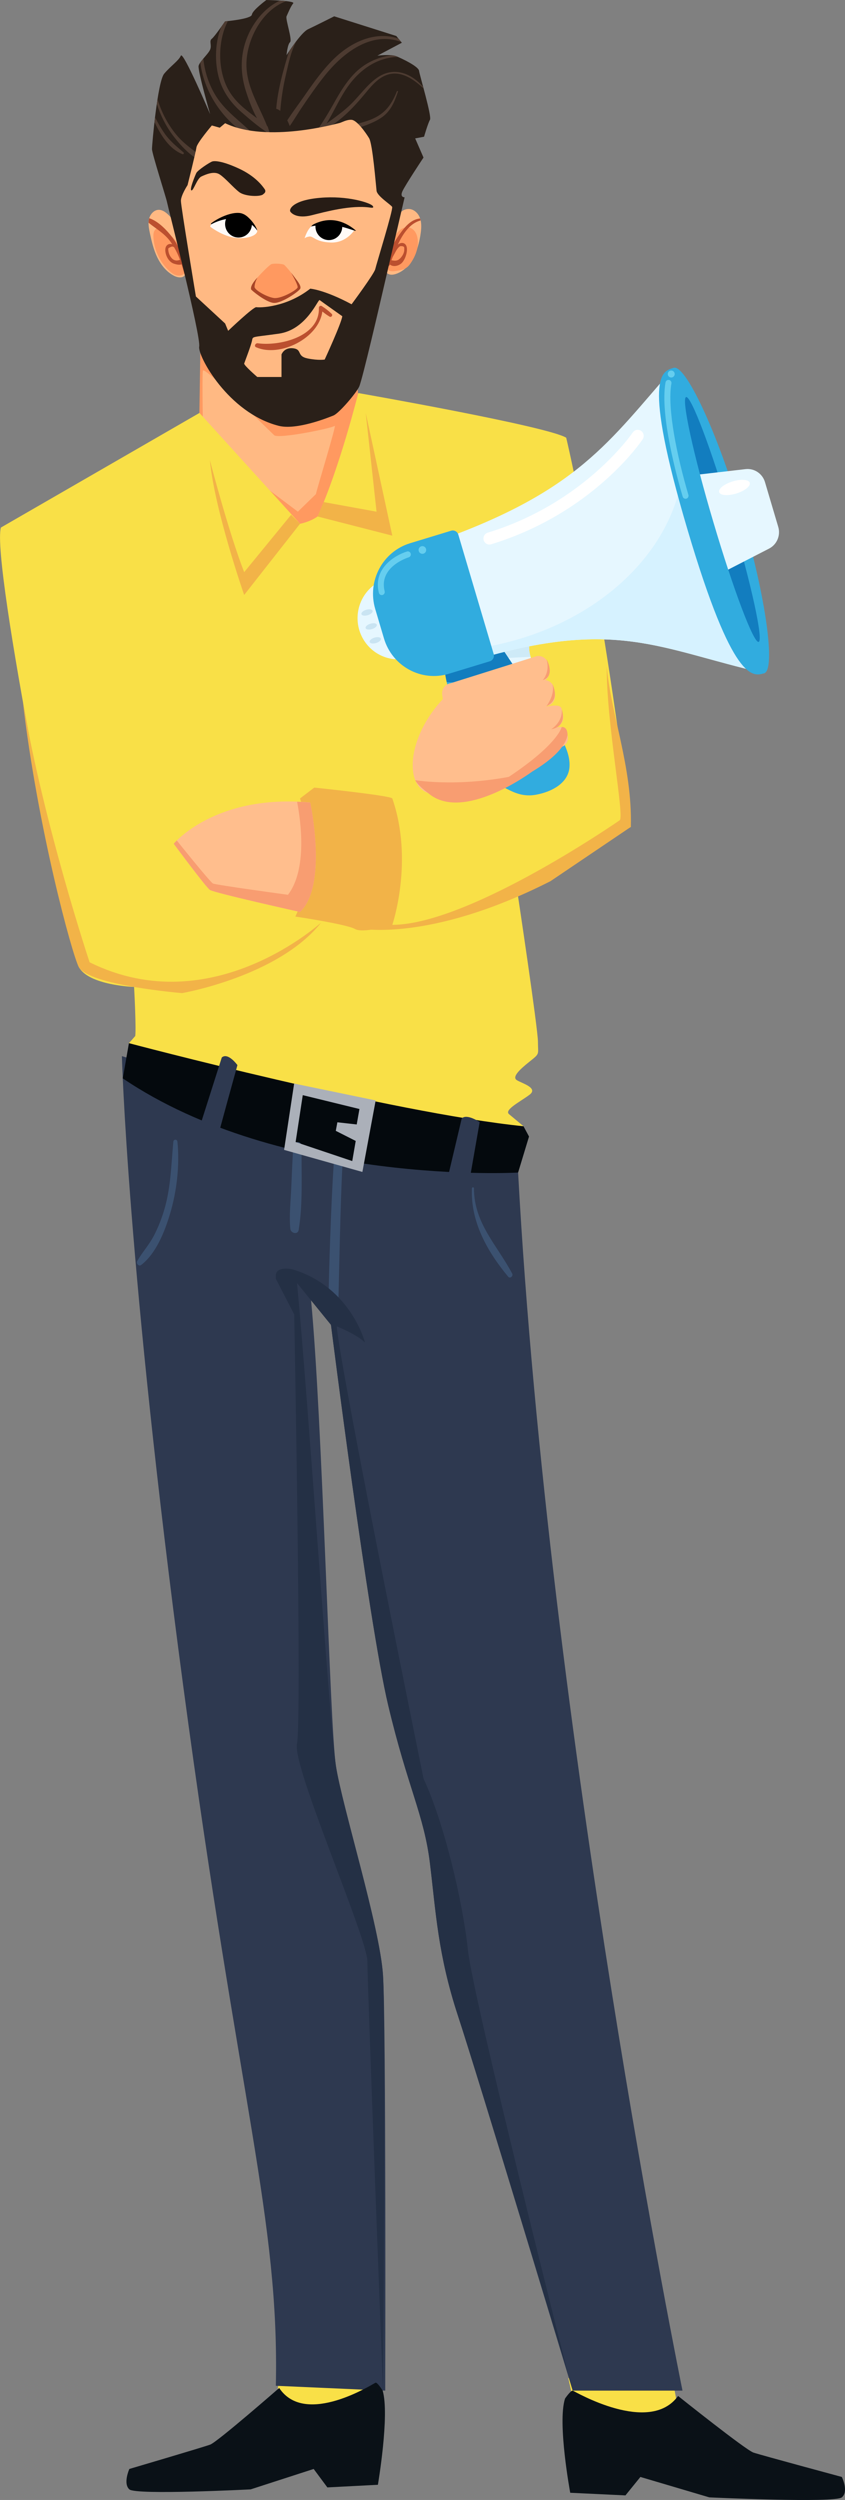 <svg width="119" height="352" viewBox="0 0 119 352" fill="none" xmlns="http://www.w3.org/2000/svg">
<rect x="0" y="0" width="119" height="352" fill="#808080" stroke="none"/>
<g clip-path="url(#clip0)">
<path d="M49.595 47.666C49.595 47.86 50.453 55.664 50.453 55.664L47.558 75.226L35.185 77.456L28.027 61.908L28.254 46.589L49.595 47.666Z" fill="#FF9960"/>
<path d="M44.493 69.569C44.521 69.18 47.464 59.624 47.133 59.959C46.803 60.293 39.215 61.835 38.611 61.277C38.008 60.72 28.706 51.469 28.571 52.193C28.436 52.916 28.609 62.016 28.609 62.016L41.95 72.044L44.493 69.569Z" fill="#FFB983"/>
<path d="M94.827 335.607L95.43 338.872L94.38 341.726C94.38 341.726 80.794 338.57 80.794 338.375C80.794 338.181 80.03 334.83 80.03 334.83L94.827 335.607Z" fill="#F9E047"/>
<path d="M52.342 335.802V340.332C52.342 340.332 38.992 339.382 38.866 339.188C38.74 338.994 39.432 334.021 39.432 334.021L45.219 334.385L52.342 335.802Z" fill="#F9E047"/>
<path d="M17.167 148.706C17.167 148.706 17.909 178.244 25.814 237.463C33.72 296.683 39.344 312.463 38.847 335.92L54.254 336.602C54.254 336.602 54.389 284.954 53.939 278.09C53.49 271.222 48.18 254.343 47.306 248.622C46.432 242.901 45.43 200.156 43.808 183.079L46.615 186.539C46.615 186.539 51.88 228.309 54.659 240.037C57.438 251.766 59.717 255.486 60.553 262.354C61.389 269.222 61.672 275.229 64.495 283.811C67.318 292.392 80.646 336.602 80.646 336.602H96.115C96.115 336.602 77.245 243.997 72.964 165.098L17.167 148.706Z" fill="#2E3950"/>
<path d="M23.749 30.283C23.356 29.895 22.872 29.522 22.322 29.544C21.662 29.57 21.14 30.181 20.989 30.831C20.835 31.481 20.967 32.163 21.105 32.816C21.357 33.988 21.634 35.17 22.155 36.246C22.677 37.323 23.469 38.304 24.529 38.843C24.997 39.078 25.632 39.196 25.987 38.811C26.21 38.569 26.242 38.209 26.255 37.88C26.302 36.425 26.138 34.966 25.777 33.558C25.45 32.293 24.67 31.194 23.749 30.283Z" fill="#FFB983"/>
<path d="M23.366 32.612C23.174 32.459 22.985 32.303 22.762 32.207C22.539 32.112 22.275 32.083 22.058 32.191C21.857 32.29 21.722 32.494 21.659 32.714C21.596 32.931 21.596 33.16 21.605 33.386C21.696 35.198 22.529 36.96 23.869 38.167C24.151 38.422 24.466 38.658 24.831 38.763C25.195 38.868 25.623 38.82 25.902 38.562C26.119 38.361 26.226 38.062 26.245 37.766C26.264 37.47 26.198 37.173 26.119 36.887C25.877 36.001 25.399 35.272 25.054 34.444C24.724 33.65 24.013 33.128 23.366 32.612Z" fill="#FF9960"/>
<path d="M20.923 31.36C20.929 31.182 20.948 31.006 20.989 30.831C20.998 30.796 21.011 30.761 21.02 30.726C22.316 31.156 23.526 32.443 24.296 33.453C25.038 34.424 25.447 35.472 25.814 36.559C25.924 36.629 25.99 36.759 25.927 36.899C26.034 37.218 26.141 37.543 26.251 37.868C26.251 37.871 26.251 37.874 26.251 37.877C26.242 38.18 26.207 38.498 26.031 38.737C25.884 38.221 25.736 37.715 25.572 37.221C25.248 37.336 24.815 37.234 24.503 37.132C23.975 36.96 23.608 36.469 23.419 35.956C23.265 35.539 23.158 34.873 23.523 34.529C23.746 34.319 24.013 34.316 24.262 34.402C24.17 34.262 24.076 34.122 23.972 33.981C23.111 32.822 21.967 32.211 20.923 31.36ZM23.969 34.81C23.671 34.959 23.68 34.956 23.705 35.249C23.736 35.606 23.869 35.95 24.082 36.23C24.262 36.463 24.444 36.619 24.742 36.67C24.969 36.708 25.154 36.648 25.349 36.584C25.12 35.972 24.852 35.383 24.519 34.813C24.309 34.689 24.239 34.673 23.969 34.81Z" fill="#BB4F2F"/>
<path d="M57.545 29.426C58.236 29.42 58.843 29.962 59.107 30.608C59.371 31.255 59.352 31.981 59.267 32.675C59.179 33.402 59.029 34.118 58.815 34.816C58.563 35.628 58.224 36.421 57.715 37.1C57.205 37.778 56.517 38.333 55.712 38.584C55.385 38.686 55.017 38.734 54.706 38.587C54.338 38.416 54.125 38.001 54.078 37.59C54.03 37.183 54.125 36.772 54.222 36.37C54.59 34.864 55.168 33.386 55.483 31.873C55.706 30.815 56.256 29.439 57.545 29.426Z" fill="#FFB983"/>
<path d="M54.571 35.144C54.879 34.539 55.184 33.937 55.539 33.36C55.769 32.991 56.023 32.628 56.363 32.363C56.702 32.099 57.145 31.936 57.57 32.019C57.928 32.089 58.243 32.328 58.453 32.634C58.661 32.94 58.771 33.306 58.821 33.672C58.978 34.867 58.507 36.074 57.825 37.062C57.693 37.253 57.551 37.441 57.375 37.59C56.929 37.97 56.322 38.068 55.747 38.151C55.47 38.193 55.181 38.231 54.917 38.138C54.587 38.024 54.351 37.712 54.235 37.377C54.121 37.043 54.112 36.679 54.112 36.326L54.571 35.144Z" fill="#FF9960"/>
<path d="M59.151 30.758C59.182 30.85 59.214 30.943 59.236 31.038C57.74 31.43 56.749 32.889 56.023 34.453C56.03 34.447 56.039 34.437 56.045 34.431C56.511 34.048 57.136 34.147 57.278 34.794C57.422 35.459 57.064 36.536 56.602 37.008C56.177 37.441 55.385 37.645 54.907 37.243C54.898 37.266 54.889 37.291 54.882 37.31C54.804 37.514 54.474 37.514 54.48 37.256C54.508 35.721 55.457 34.112 56.325 32.908C57.057 31.895 57.887 30.901 59.151 30.758ZM55.58 35.686C55.489 35.854 55.395 36.023 55.303 36.189C55.244 36.345 55.187 36.498 55.13 36.648C55.558 36.711 55.891 36.791 56.278 36.45C56.633 36.141 56.985 35.561 56.925 35.068C56.992 34.739 56.793 34.609 56.331 34.669C56.174 34.784 56.039 34.921 55.929 35.084C55.794 35.275 55.69 35.482 55.58 35.686Z" fill="#BB4F2F"/>
<path d="M53.622 42.248C53.622 42.248 51.028 53.492 50.582 54.441C50.136 55.391 47.743 58.187 46.961 58.503C46.178 58.818 41.752 60.599 39.24 59.955C32.127 58.136 27.804 50.077 28.052 48.8C28.326 47.392 23.595 28.914 23.516 28.439C23.438 27.964 21.404 21.625 21.404 20.992C21.404 20.358 22.187 11.483 23.123 10.375C24.06 9.266 25.157 8.553 25.469 7.839C25.78 7.126 29.596 16.08 29.596 16.08C29.596 16.08 27.814 9.9 27.971 9.266C28.128 8.632 29.345 7.603 29.596 6.97C29.847 6.336 29.414 5.781 29.825 5.463C30.237 5.148 31.696 3.007 31.696 3.007C31.696 3.007 35.393 2.692 35.474 2.058C35.562 1.427 37.514 0 37.514 0C37.514 0 41.632 0.08 41.293 0.475C40.953 0.87 40.532 1.902 40.353 2.297C40.174 2.692 41.208 5.625 40.846 5.941C40.485 6.256 40.353 7.763 40.353 7.763C40.353 7.763 42.362 4.593 43.377 4.119C44.392 3.644 47.064 2.297 47.064 2.297L55.809 5.068L56.592 6.017L53.153 7.839C53.153 7.839 55.03 7.6 55.813 7.919C56.595 8.234 58.941 9.346 59.019 9.98C59.098 10.614 60.839 16.382 60.553 16.867C60.27 17.348 59.72 19.249 59.72 19.249L58.469 19.488L59.642 22.183C59.642 22.183 57.061 26.066 56.671 26.936C56.281 27.808 56.982 27.783 56.982 27.783L53.622 42.248Z" fill="#2A2019"/>
<path d="M51.764 17.007C53.977 16.252 55.036 15.013 55.894 12.863C55.929 12.774 56.074 12.805 56.042 12.901C55.555 14.382 54.998 15.72 53.656 16.602C52.185 17.571 50.183 18.077 48.529 18.622C48.413 18.66 48.309 18.488 48.407 18.405C49.35 17.602 50.617 17.399 51.764 17.007Z" fill="#4D3B31"/>
<path d="M45.329 18.421C44.873 19.064 44.364 19.663 43.773 20.186C43.588 20.351 43.355 20.106 43.506 19.915C44.877 18.172 45.977 16.401 47.058 14.468C47.85 13.05 48.693 11.642 49.812 10.457C51.27 8.916 53.166 8.014 55.184 7.788C55.423 7.814 55.643 7.855 55.81 7.922C55.869 7.947 55.945 7.979 56.023 8.011C52.908 8.113 50.39 9.983 48.623 12.722C47.681 14.184 46.923 15.866 45.996 17.398C47.149 16.538 48.325 15.726 49.372 14.713C50.61 13.512 51.622 12.018 53.028 11.005C55.354 9.33 57.815 10.203 59.594 12.241C59.604 12.27 59.61 12.302 59.62 12.33C59.604 12.362 59.563 12.381 59.528 12.35C58.221 11.139 56.448 9.916 54.596 10.508C53.116 10.983 52.151 12.299 51.192 13.442C49.595 15.347 47.652 17.351 45.38 18.408C45.358 18.415 45.345 18.418 45.329 18.421Z" fill="#4D3B31"/>
<path d="M39.297 19.011C39.218 19.125 39.011 19.132 38.986 18.966C38.498 15.717 39.256 12.232 40.139 9.117C40.315 8.499 40.501 7.843 40.724 7.206C40.985 6.817 41.359 6.279 41.761 5.756C40.95 7.231 40.592 9.13 40.246 10.598C39.595 13.35 39.36 16.055 39.331 18.877C40.287 16.975 41.692 15.188 42.906 13.446C44.141 11.671 45.417 9.862 46.958 8.343C49.403 5.925 52.836 4.32 56.108 5.428L56.501 5.906C52.289 4.348 48.297 7.435 45.719 10.671C44.537 12.156 43.453 13.723 42.396 15.3C41.532 16.59 40.746 18.045 39.658 19.157C39.511 19.297 39.309 19.176 39.297 19.011Z" fill="#4D3B31"/>
<path d="M39.432 0.083C39.737 0.102 40.039 0.128 40.312 0.159C37.323 1.258 35.298 4.565 34.811 7.702C34.211 11.566 36.288 14.385 37.609 17.739C37.998 18.058 38.376 18.386 38.731 18.746C38.929 18.947 38.681 19.272 38.435 19.138C36.892 18.287 35.367 16.972 34.028 15.812C32.705 14.666 31.623 13.267 31.026 11.598C30.228 9.368 30.162 6.234 31.155 3.794C31.463 3.358 31.702 3.01 31.702 3.01C31.702 3.01 31.853 2.998 32.092 2.972C30.627 5.801 30.674 9.802 32.067 12.461C33.035 14.315 34.607 15.472 36.188 16.644C35.487 15.37 34.959 13.895 34.572 12.633C33.969 10.668 33.859 8.61 34.365 6.613C35.053 3.893 36.911 1.258 39.432 0.083Z" fill="#4D3B31"/>
<path d="M35.889 19.66C31.759 17.516 28.81 13.356 28.203 8.817C28.323 8.642 28.471 8.457 28.631 8.266C28.804 9.872 29.263 11.439 30.049 12.904C31.551 15.71 34.053 17.112 36.119 19.354C36.263 19.517 36.081 19.759 35.889 19.66Z" fill="#4D3B31"/>
<path d="M22.187 13.971C22.731 15.784 23.595 17.456 24.802 18.934C26.119 20.549 27.814 21.473 29.348 22.804C29.454 22.897 29.341 23.078 29.212 23.043C27.317 22.524 25.619 20.724 24.453 19.205C23.397 17.829 22.611 16.277 22.086 14.631C22.121 14.404 22.152 14.185 22.187 13.971Z" fill="#4D3B31"/>
<path d="M48.227 163.932C47.926 169.679 47.769 178.932 47.621 184.688C47.596 185.628 46.216 185.618 46.231 184.679C46.313 178.923 46.615 169.666 46.992 163.926C47.042 163.095 48.272 163.095 48.227 163.932Z" fill="#3B5170"/>
<path d="M21.838 16.52C22.243 17.297 22.671 18.064 23.174 18.784C23.925 19.864 24.865 20.619 25.849 21.466C25.956 21.559 25.843 21.766 25.711 21.712C23.837 20.982 22.661 19.058 21.759 17.195C21.781 16.975 21.809 16.749 21.838 16.52Z" fill="#4D3B31"/>
<path d="M41.142 18.819C41.142 18.746 40.164 14.898 38.322 15.309C36.48 15.717 38.322 19.463 38.322 19.463L41.142 18.819Z" fill="#2A2019"/>
<path d="M49.513 42.843C49.513 42.843 52.71 38.537 52.848 37.89C52.987 37.243 55.407 29.442 55.225 29.13C55.042 28.818 53.122 27.614 53.031 26.872C52.94 26.13 52.484 20.297 51.981 19.462C51.478 18.628 50.246 16.917 49.513 16.87C48.781 16.822 48.051 17.287 47.778 17.331C47.504 17.379 37.618 20.198 31.705 17.348L30.951 17.981L29.835 17.666C29.835 17.666 27.744 20.122 27.666 20.756C27.587 21.39 26.415 26.063 26.415 26.063C26.415 26.063 25.478 27.49 25.478 28.28C25.478 29.073 27.59 41.747 27.59 41.747L31.705 45.551L32.13 46.58C32.13 46.58 35.697 43.175 36.1 43.251C36.502 43.331 40.255 43.34 43.694 40.642C43.691 40.648 45.637 40.77 49.513 42.843Z" fill="#FFB983"/>
<path d="M49.868 32.453C49.868 32.453 48.733 34.24 46.565 34.151C44.395 34.061 44.128 33.221 43.575 33.303C43.022 33.386 42.89 33.568 42.89 33.568C42.89 33.568 43.314 32.01 44.232 31.59C44.229 31.59 46.709 30.239 49.868 32.453Z" fill="#FFFAF7"/>
<path d="M36.216 32.379C36.411 33.163 34.629 33.774 32.878 33.446C31.13 33.118 29.599 31.917 29.599 31.917C29.599 31.917 29.656 31.439 30.316 31.076C30.979 30.713 32.831 29.729 33.981 30.156C35.138 30.582 36.144 32.086 36.216 32.379Z" fill="#FFFAF7"/>
<path d="M52.122 29.226C52.122 29.226 52.836 29.369 52.455 28.961C52.075 28.55 48.954 27.512 45.071 27.853C41.189 28.19 40.689 29.471 40.881 29.783C41.073 30.095 41.906 30.796 43.858 30.315C45.81 29.828 49.384 28.84 52.122 29.226Z" fill="#271C15"/>
<path d="M37.096 27.318C37.096 27.318 37.574 27.054 37.263 26.617C36.955 26.184 35.977 24.808 33.62 23.722C31.262 22.636 30.237 22.636 29.904 22.731C29.571 22.827 27.832 23.961 27.641 24.372C27.449 24.782 26.663 26.687 26.949 26.808C27.235 26.929 27.735 25.142 28.354 24.853C28.974 24.563 30.118 24.056 30.904 24.54C31.689 25.025 32.834 26.398 33.689 27.05C34.547 27.703 36.826 27.732 37.096 27.318Z" fill="#271C15"/>
<path d="M44.075 31.631C46.206 30.5 48.325 30.927 50.104 32.456C50.186 32.526 49.969 32.484 49.865 32.453C48.649 32.061 47.913 31.793 46.703 31.726C45.769 31.672 44.713 31.666 43.795 31.892C43.783 31.898 44.075 31.631 44.075 31.631Z" fill="black"/>
<path d="M36.175 32.402C35.782 31.841 35.317 31.506 34.717 31.182C33.811 30.691 33.349 30.589 32.482 30.726C31.419 30.895 30.69 31.089 29.747 31.583C29.678 31.621 29.693 31.468 29.819 31.379C30.866 30.611 32.554 29.853 33.77 29.99C34.717 30.095 35.87 31.417 36.216 32.383C36.238 32.44 36.21 32.456 36.175 32.402Z" fill="black"/>
<path d="M48.152 31.465C48.183 31.602 48.202 31.745 48.202 31.892C48.202 32.949 47.357 33.806 46.313 33.806C45.269 33.806 44.424 32.949 44.424 31.892C44.424 31.748 44.443 31.611 44.471 31.474C45.952 30.946 47.504 31.277 48.152 31.465Z" fill="black"/>
<path d="M33.582 30.06C34.374 29.91 35.056 30.649 35.446 31.204C35.465 31.312 35.477 31.42 35.477 31.532C35.477 32.589 34.632 33.446 33.588 33.446C32.545 33.446 31.699 32.589 31.699 31.532C31.699 31.086 31.856 30.681 32.108 30.356C32.457 30.28 32.956 30.178 33.582 30.06Z" fill="black"/>
<path d="M48.202 44.525C48.202 44.525 45.254 42.439 45.021 42.254C44.785 42.069 43.192 46.427 39.259 46.981C35.327 47.536 35.635 47.297 35.481 48.01C35.327 48.724 34.468 50.941 34.39 51.18C34.311 51.419 36.232 53.081 36.232 53.081H39.643V49.912C39.643 49.912 39.992 48.883 41.296 49.039C42.601 49.198 41.739 50.148 43.302 50.466C44.864 50.782 45.725 50.625 45.725 50.625C45.725 50.625 48.102 45.475 48.202 44.525Z" fill="#FFB983"/>
<path d="M36.295 48.332C39.272 48.762 45.053 47.459 44.908 43.331C44.902 43.13 45.141 42.986 45.307 43.095C45.832 43.429 46.272 43.761 46.712 44.194C46.91 44.388 46.659 44.726 46.42 44.586C46.049 44.366 45.719 44.12 45.395 43.859C44.911 47.637 39.388 50.364 36.068 48.895C35.726 48.746 35.983 48.287 36.295 48.332Z" fill="#BB4F2F"/>
<path d="M50.456 55.343C50.456 55.343 77.053 59.997 79.738 61.631C79.738 61.631 84.437 81.068 88.838 116.426L72.929 126.033C72.929 126.033 75.758 144.845 75.758 146.687C75.758 148.531 76.079 148.279 74.582 149.471C73.083 150.662 72.121 151.64 72.762 152.073C73.404 152.506 75.865 153.156 74.582 154.134C73.297 155.109 70.945 156.268 71.694 156.883C72.442 157.495 73.728 158.581 73.728 158.581C73.728 158.581 31.853 164.009 18.16 146.881L19.873 144.928C19.873 144.928 18.804 146.808 19.018 146.046C19.232 145.288 18.883 138.962 18.883 138.962C18.883 138.962 12.489 138.749 11.097 136.146C9.707 133.544 -1.264 79.265 0.126 74.28L28.09 58.143L42.255 73.751C42.255 73.751 43.635 73.496 44.726 72.722C47.828 65.906 50.456 55.343 50.456 55.343Z" fill="#F9E047"/>
<path d="M49.985 129.747L53.795 130.129C64.09 131.588 87.282 115.486 87.282 115.486C87.952 114.807 85.365 101.582 85.45 93.8C85.978 100.397 89.068 107.952 88.841 116.426L77.525 124.07C60.248 132.837 50.456 130.702 50.456 130.702L49.985 129.747Z" fill="#F2B348"/>
<path d="M11.09 136.146C10.16 134.407 5.322 116.725 3.216 98.791C6.256 116.413 12.618 135.487 12.618 135.487C29.995 144.1 45.436 129.638 45.2 129.938C39.155 137.497 25.642 139.831 25.642 139.831C25.642 139.831 12.483 138.748 11.09 136.146Z" fill="#F2B348"/>
<path d="M55.247 112.425C55.105 112.02 44.257 110.893 44.257 110.893L42.252 112.425C42.252 112.425 45.263 121.369 41.595 129.052C41.595 129.052 48.818 130.129 49.985 130.801C51.151 131.473 55.247 130.228 55.247 130.228C55.247 130.228 58.306 121.229 55.247 112.425Z" fill="#F2B348"/>
<path d="M42.252 128.403C42.252 128.403 30.143 125.708 29.555 125.294C28.964 124.88 24.466 118.799 24.466 118.799C24.466 118.799 30.262 111.753 43.691 112.995C43.691 112.998 46.2 124.673 42.252 128.403Z" fill="#FFBE8D"/>
<path d="M24.896 118.343C24.896 118.343 29.577 124.188 29.989 124.398C30.398 124.605 40.557 125.988 40.557 125.988C43.311 122.376 42.355 115.562 41.84 112.883C42.443 112.906 43.056 112.941 43.694 113.001C43.694 113.001 46.203 124.679 42.255 128.409C42.255 128.409 30.146 125.714 29.558 125.3C28.967 124.886 24.469 118.805 24.469 118.805C24.469 118.805 24.604 118.627 24.896 118.343Z" fill="#F89D71"/>
<path d="M73.724 158.578L74.501 160.024L72.964 165.098C72.964 165.098 39.699 166.994 17.289 151.834L18.157 146.878C18.157 146.878 55.049 156.667 73.724 158.578Z" fill="#04090D"/>
<path d="M66.246 165.464L67.55 157.995C67.55 157.995 65.768 156.759 65.026 157.472L63.222 165.104L66.246 165.464Z" fill="#2E3950"/>
<path d="M30.665 160.183C30.665 159.954 33.437 149.968 33.437 149.968C33.437 149.968 32.108 148.127 31.234 148.894L28.235 158.323L30.665 160.183Z" fill="#2E3950"/>
<path d="M66.746 167.315C66.755 172.249 69.984 175.275 72.131 179.324C72.313 179.668 71.835 180.085 71.565 179.76C68.635 176.231 66.255 172.026 66.46 167.315C66.469 167.13 66.746 167.127 66.746 167.315Z" fill="#3B5170"/>
<path d="M24.988 160.753C25.314 164.095 24.903 167.716 23.941 170.924C23.196 173.409 21.979 176.508 19.873 178.117C19.543 178.368 19.138 177.884 19.323 177.559C20.027 176.33 20.989 175.291 21.652 174.023C22.294 172.797 22.797 171.501 23.18 170.169C24.067 167.073 24.114 163.932 24.412 160.753C24.447 160.377 24.95 160.377 24.988 160.753Z" fill="#3B5170"/>
<path d="M118.554 348.757C118.554 348.757 119.56 350.796 118.554 351.631C117.548 352.465 99.888 351.631 99.888 351.631L90.187 348.757L88.081 351.353L80.304 350.984C80.304 350.984 78.474 341.154 79.571 337.723C79.571 337.723 80.395 336.519 80.668 336.612C80.942 336.704 91.466 342.915 95.493 337.354C95.493 337.354 105.008 344.957 106.109 345.327C107.206 345.696 118.554 348.757 118.554 348.757Z" fill="#0A1117"/>
<path d="M18.216 347.632C18.216 347.632 17.296 349.671 18.216 350.506C19.138 351.34 35.298 350.506 35.298 350.506L44.175 347.632L46.102 350.229L53.219 349.859C53.219 349.859 54.895 340.029 53.889 336.598C53.889 336.598 53.134 335.394 52.883 335.487C52.632 335.579 43.003 341.79 39.319 336.229C39.319 336.229 30.611 343.832 29.605 344.202C28.599 344.571 18.216 347.632 18.216 347.632Z" fill="#0A1117"/>
<path d="M41.334 38.836C41.422 38.951 41.507 39.066 41.588 39.18C41.808 39.48 42.428 40.196 42.299 40.61C42.186 40.98 39.69 42.719 38.568 42.652C37.445 42.582 35.386 40.846 35.364 40.751C35.342 40.658 35.204 40.241 36.144 39.196C37.081 38.151 37.929 37.342 38.203 37.202C38.476 37.062 39.85 37.11 40.057 37.317C40.517 37.782 40.938 38.307 41.334 38.836Z" fill="#FF9960"/>
<path d="M35.367 40.751C35.345 40.658 35.207 40.241 36.147 39.196C36.182 39.158 36.213 39.123 36.248 39.088C35.962 39.617 35.848 40.097 35.848 40.403C35.848 40.821 37.518 41.795 38.549 41.958C39.58 42.12 41.821 40.821 41.912 40.473C42.003 40.129 41.01 38.425 40.994 38.397C41.111 38.543 41.224 38.69 41.334 38.836C41.422 38.951 41.507 39.065 41.588 39.18C41.808 39.48 42.428 40.196 42.299 40.61C42.186 40.98 39.69 42.719 38.568 42.652C37.448 42.582 35.389 40.846 35.367 40.751Z" fill="#A74427"/>
<path d="M44.722 72.722L45.571 70.69L53.028 72.047L51.506 58.143L55.247 75.42L44.722 72.722Z" fill="#F2B348"/>
<path d="M42.252 73.751L34.387 83.772C34.387 83.772 30.231 71.881 29.555 64.787C29.555 64.787 32.164 74.843 34.387 80.561L40.997 72.486L42.252 73.751Z" fill="#F2B348"/>
<path d="M41.824 245.539C42.519 242.353 41.434 185.074 41.434 185.074L38.847 180.057V179.573C38.847 178.502 40.428 178.48 41.434 178.799C49.457 181.344 51.402 189.033 51.402 189.033C50.274 187.89 47.42 186.749 47.42 186.749C48.02 193.448 59.648 250.434 59.648 250.434C62.489 256.512 65.152 267.575 65.897 274.561C66.642 281.546 80.027 334.385 80.027 334.385C80.027 334.385 67.312 292.395 64.489 283.814C61.666 275.233 61.383 269.222 60.547 262.357C59.711 255.49 57.432 251.772 54.653 240.041C51.874 228.312 46.609 186.542 46.609 186.542L41.831 180.659C43.453 197.732 46.423 242.904 47.3 248.625C48.174 254.346 53.483 271.225 53.933 278.093C54.382 284.961 53.933 336.605 53.933 336.605C53.933 336.605 51.739 279.52 51.739 276.176C51.739 272.831 41.133 248.724 41.824 245.539Z" fill="#243045"/>
<path d="M42.481 161.396C42.418 165.241 42.685 169.379 42.063 173.173C41.944 173.905 40.944 173.641 40.884 173.01C40.705 171.109 40.941 169.108 41.019 167.2C41.101 165.263 41.189 163.327 41.29 161.39C41.334 160.619 42.494 160.616 42.481 161.396Z" fill="#3B5170"/>
<path d="M41.422 152.567L52.905 154.943L51.035 165.012L40.007 161.906L41.422 152.567ZM50.095 160.645L47.288 159.224L47.511 158.02L50.236 158.326L50.62 156.15L42.638 154.198L41.632 160.798L49.607 163.48L50.095 160.645Z" fill="#ABB0B9"/>
<path d="M71.068 111.033C71.068 111.033 63.87 112.871 60.305 111.673C56.74 110.475 57.476 103.197 62.923 97.861C68.371 92.526 75.419 107.927 71.068 111.033Z" fill="#FFBE8D"/>
<path d="M51.383 90.356C49.575 87.728 50.211 84.112 52.804 82.279C55.398 80.447 58.966 81.092 60.774 83.72C62.583 86.348 61.946 89.963 59.353 91.796C56.76 93.628 53.191 92.984 51.383 90.356Z" fill="#E6F7FF"/>
<path d="M52.477 85.996C52.54 86.206 52.235 86.484 51.802 86.617C51.365 86.751 50.962 86.687 50.899 86.477C50.837 86.267 51.142 85.99 51.575 85.856C52.012 85.725 52.415 85.789 52.477 85.996Z" fill="#C9E4F2"/>
<path d="M51.488 88.437C51.426 88.228 51.729 87.951 52.164 87.819C52.6 87.686 53.004 87.748 53.065 87.957C53.127 88.166 52.824 88.443 52.389 88.576C51.953 88.708 51.55 88.646 51.488 88.437Z" fill="#C9E4F2"/>
<path d="M53.637 89.918C53.7 90.128 53.395 90.405 52.962 90.539C52.525 90.672 52.122 90.609 52.059 90.398C51.996 90.188 52.301 89.911 52.735 89.777C53.172 89.647 53.578 89.71 53.637 89.918Z" fill="#C9E4F2"/>
<path d="M74.878 89.047C74.878 89.047 73.705 91.908 75.566 93.978C77.104 95.689 73.765 96.313 71.043 94.526C68.321 92.742 72.464 87.429 74.878 89.047Z" fill="#E6F7FF"/>
<path d="M74.878 89.047C73.171 87.904 70.612 90.223 70.213 92.309L70.329 92.698L74.724 92.478C74.186 90.751 74.878 89.047 74.878 89.047Z" fill="#CEEAF7"/>
<path d="M75.5 111.896C73.753 112.221 72.495 111.648 71.367 111.071C68.78 109.749 67.308 107.016 66.23 104.27C65.495 102.397 64.074 100.502 63.552 98.556C63.011 96.526 62.26 94.007 62.634 91.917C62.691 91.596 62.76 91.28 62.917 91C63.766 89.493 69.226 89.079 69.226 89.079C70.747 91.36 72.272 93.641 73.793 95.924C75.343 98.247 77.05 100.454 78.449 102.878C79.335 104.41 80.363 106.232 80.194 108.077C79.992 110.214 77.82 111.466 75.5 111.896Z" fill="#31ACDF"/>
<path d="M74.196 96.507C74.058 96.31 73.922 96.116 73.797 95.924C72.275 93.644 70.751 91.363 69.229 89.079C69.229 89.079 63.769 89.493 62.92 91C62.763 91.28 62.694 91.596 62.637 91.917C62.408 93.204 62.606 94.65 62.914 96.046L74.196 96.507Z" fill="#127DBF"/>
<path d="M94.883 51.788L107.627 94.791C92.799 91.395 86.776 86.967 66.67 92.985C64.68 93.58 62.728 92.478 62.238 90.815L59.167 80.45C58.673 78.787 59.73 76.86 61.685 76.163C81.486 69.107 85.745 62.169 94.883 51.788Z" fill="#E6F7FF"/>
<path d="M94.883 51.788C94.427 52.307 93.987 52.814 93.553 53.314C94.999 55.91 95.93 58.758 96.216 61.787C97.593 76.427 83.617 89.755 64.998 91.554C64.228 91.628 63.464 91.675 62.703 91.707C63.514 92.832 65.077 93.462 66.677 92.981C86.782 86.964 92.805 91.392 107.633 94.787L94.883 51.788Z" fill="#D6F2FF"/>
<path d="M104.408 72.331C107.929 84.206 109.236 94.3 107.627 94.791C106.017 95.281 103.21 96.135 96.838 74.634C90.338 52.699 93.27 52.279 94.883 51.788C96.493 51.301 100.887 60.456 104.408 72.331Z" fill="#31ACDF"/>
<path d="M100.466 73.529C97.645 64.009 95.924 56.12 96.622 55.908C97.32 55.695 100.173 63.24 102.995 72.759C105.816 82.278 107.536 90.167 106.838 90.38C106.14 90.592 103.287 83.048 100.466 73.529Z" fill="#127DBF"/>
<path d="M104.999 66.052L101.038 66.511L98.574 66.797C99.121 68.877 99.759 71.158 100.466 73.534C101.17 75.911 101.874 78.166 102.547 80.205L104.76 79.067L108.315 77.239C109.412 76.672 109.956 75.385 109.598 74.184L107.731 67.884C107.375 66.683 106.225 65.912 104.999 66.052Z" fill="#E6F7FF"/>
<path d="M101.276 69.292C101.137 68.822 101.989 68.147 103.179 67.785C104.37 67.423 105.448 67.51 105.587 67.98C105.726 68.451 104.874 69.125 103.684 69.487C102.493 69.85 101.415 69.762 101.276 69.292Z" fill="white"/>
<path d="M63.206 94.867L68.981 93.109C69.411 92.978 69.653 92.519 69.525 92.086L64.542 75.277C64.413 74.841 63.961 74.595 63.533 74.726L57.758 76.484C53.879 77.666 51.679 81.81 52.842 85.741L54.071 89.885C55.237 93.816 59.327 96.046 63.206 94.867Z" fill="#31ACDF"/>
<path d="M53.883 83.772C53.876 83.775 53.87 83.775 53.867 83.778C53.641 83.836 53.411 83.699 53.355 83.469C52.499 80.084 55.571 78.185 57.315 77.653C57.538 77.586 57.771 77.714 57.84 77.94C57.906 78.166 57.781 78.402 57.56 78.472C57.388 78.526 53.304 79.819 54.172 83.259C54.225 83.479 54.096 83.705 53.883 83.772Z" fill="#65CEEF"/>
<path d="M59.997 77.281C59.912 76.994 59.613 76.832 59.33 76.918C59.047 77.004 58.887 77.306 58.972 77.593C59.057 77.879 59.355 78.042 59.638 77.956C59.921 77.87 60.082 77.57 59.997 77.281Z" fill="#65CEEF"/>
<path d="M69.166 76.637C68.723 76.771 68.251 76.516 68.12 76.067C67.984 75.614 68.236 75.14 68.682 75.003C82.344 70.817 89.046 60.99 89.112 60.892C89.373 60.503 89.898 60.401 90.281 60.662C90.665 60.927 90.768 61.455 90.507 61.847C90.221 62.271 83.428 72.267 69.166 76.637Z" fill="white"/>
<path d="M96.665 70.212C96.442 70.279 96.21 70.152 96.141 69.925C95.367 67.313 92.903 58.429 93.726 53.843C93.767 53.61 93.987 53.457 94.217 53.498C94.446 53.54 94.597 53.763 94.556 53.995C93.927 57.49 95.38 64.389 96.948 69.68C97.014 69.906 96.889 70.145 96.665 70.212Z" fill="#65CEEF"/>
<path d="M94.996 52.521C94.918 52.259 94.647 52.11 94.39 52.189C94.132 52.269 93.987 52.543 94.063 52.804C94.141 53.065 94.412 53.215 94.669 53.135C94.927 53.059 95.075 52.782 94.996 52.521Z" fill="#65CEEF"/>
<path d="M72.143 99.906L67.154 101.426C66.931 101.493 66.699 101.365 66.629 101.139C66.563 100.913 66.689 100.677 66.912 100.607L71.901 99.088C72.124 99.021 72.357 99.148 72.426 99.374C72.492 99.604 72.366 99.839 72.143 99.906Z" fill="#F7435A"/>
<path d="M74.296 103.105L69.305 104.624C69.081 104.691 68.849 104.563 68.78 104.337C68.714 104.111 68.839 103.875 69.062 103.805L74.054 102.286C74.278 102.219 74.51 102.346 74.579 102.573C74.645 102.799 74.52 103.038 74.296 103.105Z" fill="#F7435A"/>
<path d="M76.236 106.366L71.244 107.886C71.021 107.953 70.788 107.825 70.719 107.599C70.653 107.373 70.779 107.137 71.002 107.067L75.991 105.548C76.214 105.481 76.447 105.608 76.516 105.834C76.585 106.06 76.459 106.299 76.236 106.366Z" fill="#F7435A"/>
<path d="M76.151 96.042L63.995 99.862C63.222 99.976 62.505 99.432 62.392 98.648L62.273 97.823C62.159 97.04 62.697 96.313 63.47 96.198L75.623 92.376C76.396 92.261 77.113 92.806 77.226 93.59L77.346 94.415C77.459 95.198 76.924 95.928 76.151 96.042Z" fill="#FFBE8D"/>
<path d="M76.956 99.422L72.637 100.053C71.863 100.165 61.823 103.025 61.713 102.241L61.597 101.416C61.487 100.633 62.021 99.906 62.794 99.792L76.434 95.759C77.207 95.648 77.924 96.189 78.037 96.973L78.153 97.798C78.267 98.585 77.729 99.311 76.956 99.422Z" fill="#FFBE8D"/>
<path d="M78.204 102.407L73.938 103.334C73.174 103.5 63.099 106.411 62.936 105.637V104.401C62.772 103.627 72.407 99.885 63.847 103.121L68.113 102.194C78.198 98.626 78.952 99.117 79.115 99.891L79.288 100.706C79.455 101.48 78.968 102.242 78.204 102.407Z" fill="#FFBE8D"/>
<path d="M79.1 105.159L66.023 109.791C65.35 110.01 64.63 109.638 64.413 108.956L64.357 107.816C64.14 107.134 73.658 103.423 65.007 106.605L68.764 105.379C78.757 101.757 79.48 102.13 79.697 102.811L79.926 103.531C80.14 104.207 79.772 104.939 79.1 105.159Z" fill="#FFBE8D"/>
<path d="M72.803 95.285L76.959 99.426L79.103 105.159C79.103 105.159 76.541 108.443 68.61 111.992L61.587 105.532L64.951 98.429L72.803 95.285Z" fill="#FFBE8D"/>
<path d="M66.611 112.463C66.611 112.463 78.936 108.277 79.923 103.525C79.923 103.525 79.996 102.314 79.1 102.362C79.1 102.362 78.449 105.771 66.611 112.463Z" fill="#F89D71"/>
<path d="M79.115 99.89C79.115 99.89 79.992 102.27 77.622 102.681C77.622 102.681 79.247 101.722 79.115 99.89Z" fill="#F89D71"/>
<path d="M77.782 96.335C77.782 96.335 79.012 98.475 76.959 99.425C76.956 99.422 78.232 97.752 77.782 96.335Z" fill="#F89D71"/>
<path d="M76.956 92.793C76.956 92.793 78.298 95.207 76.434 95.759C76.437 95.759 77.519 94.644 76.956 92.793Z" fill="#F89D71"/>
<path d="M74.941 108.644C74.941 108.644 65.205 115.903 60.302 111.673C60.302 111.673 58.764 110.532 58.478 109.851C58.481 109.851 65.746 111.084 74.941 108.644Z" fill="#F89D71"/>
</g>
<defs>
<clipPath id="clip0">
<rect width="119" height="352" fill="white" transform="matrix(-1 0 0 1 119 0)"/>
</clipPath>
</defs>
</svg>

